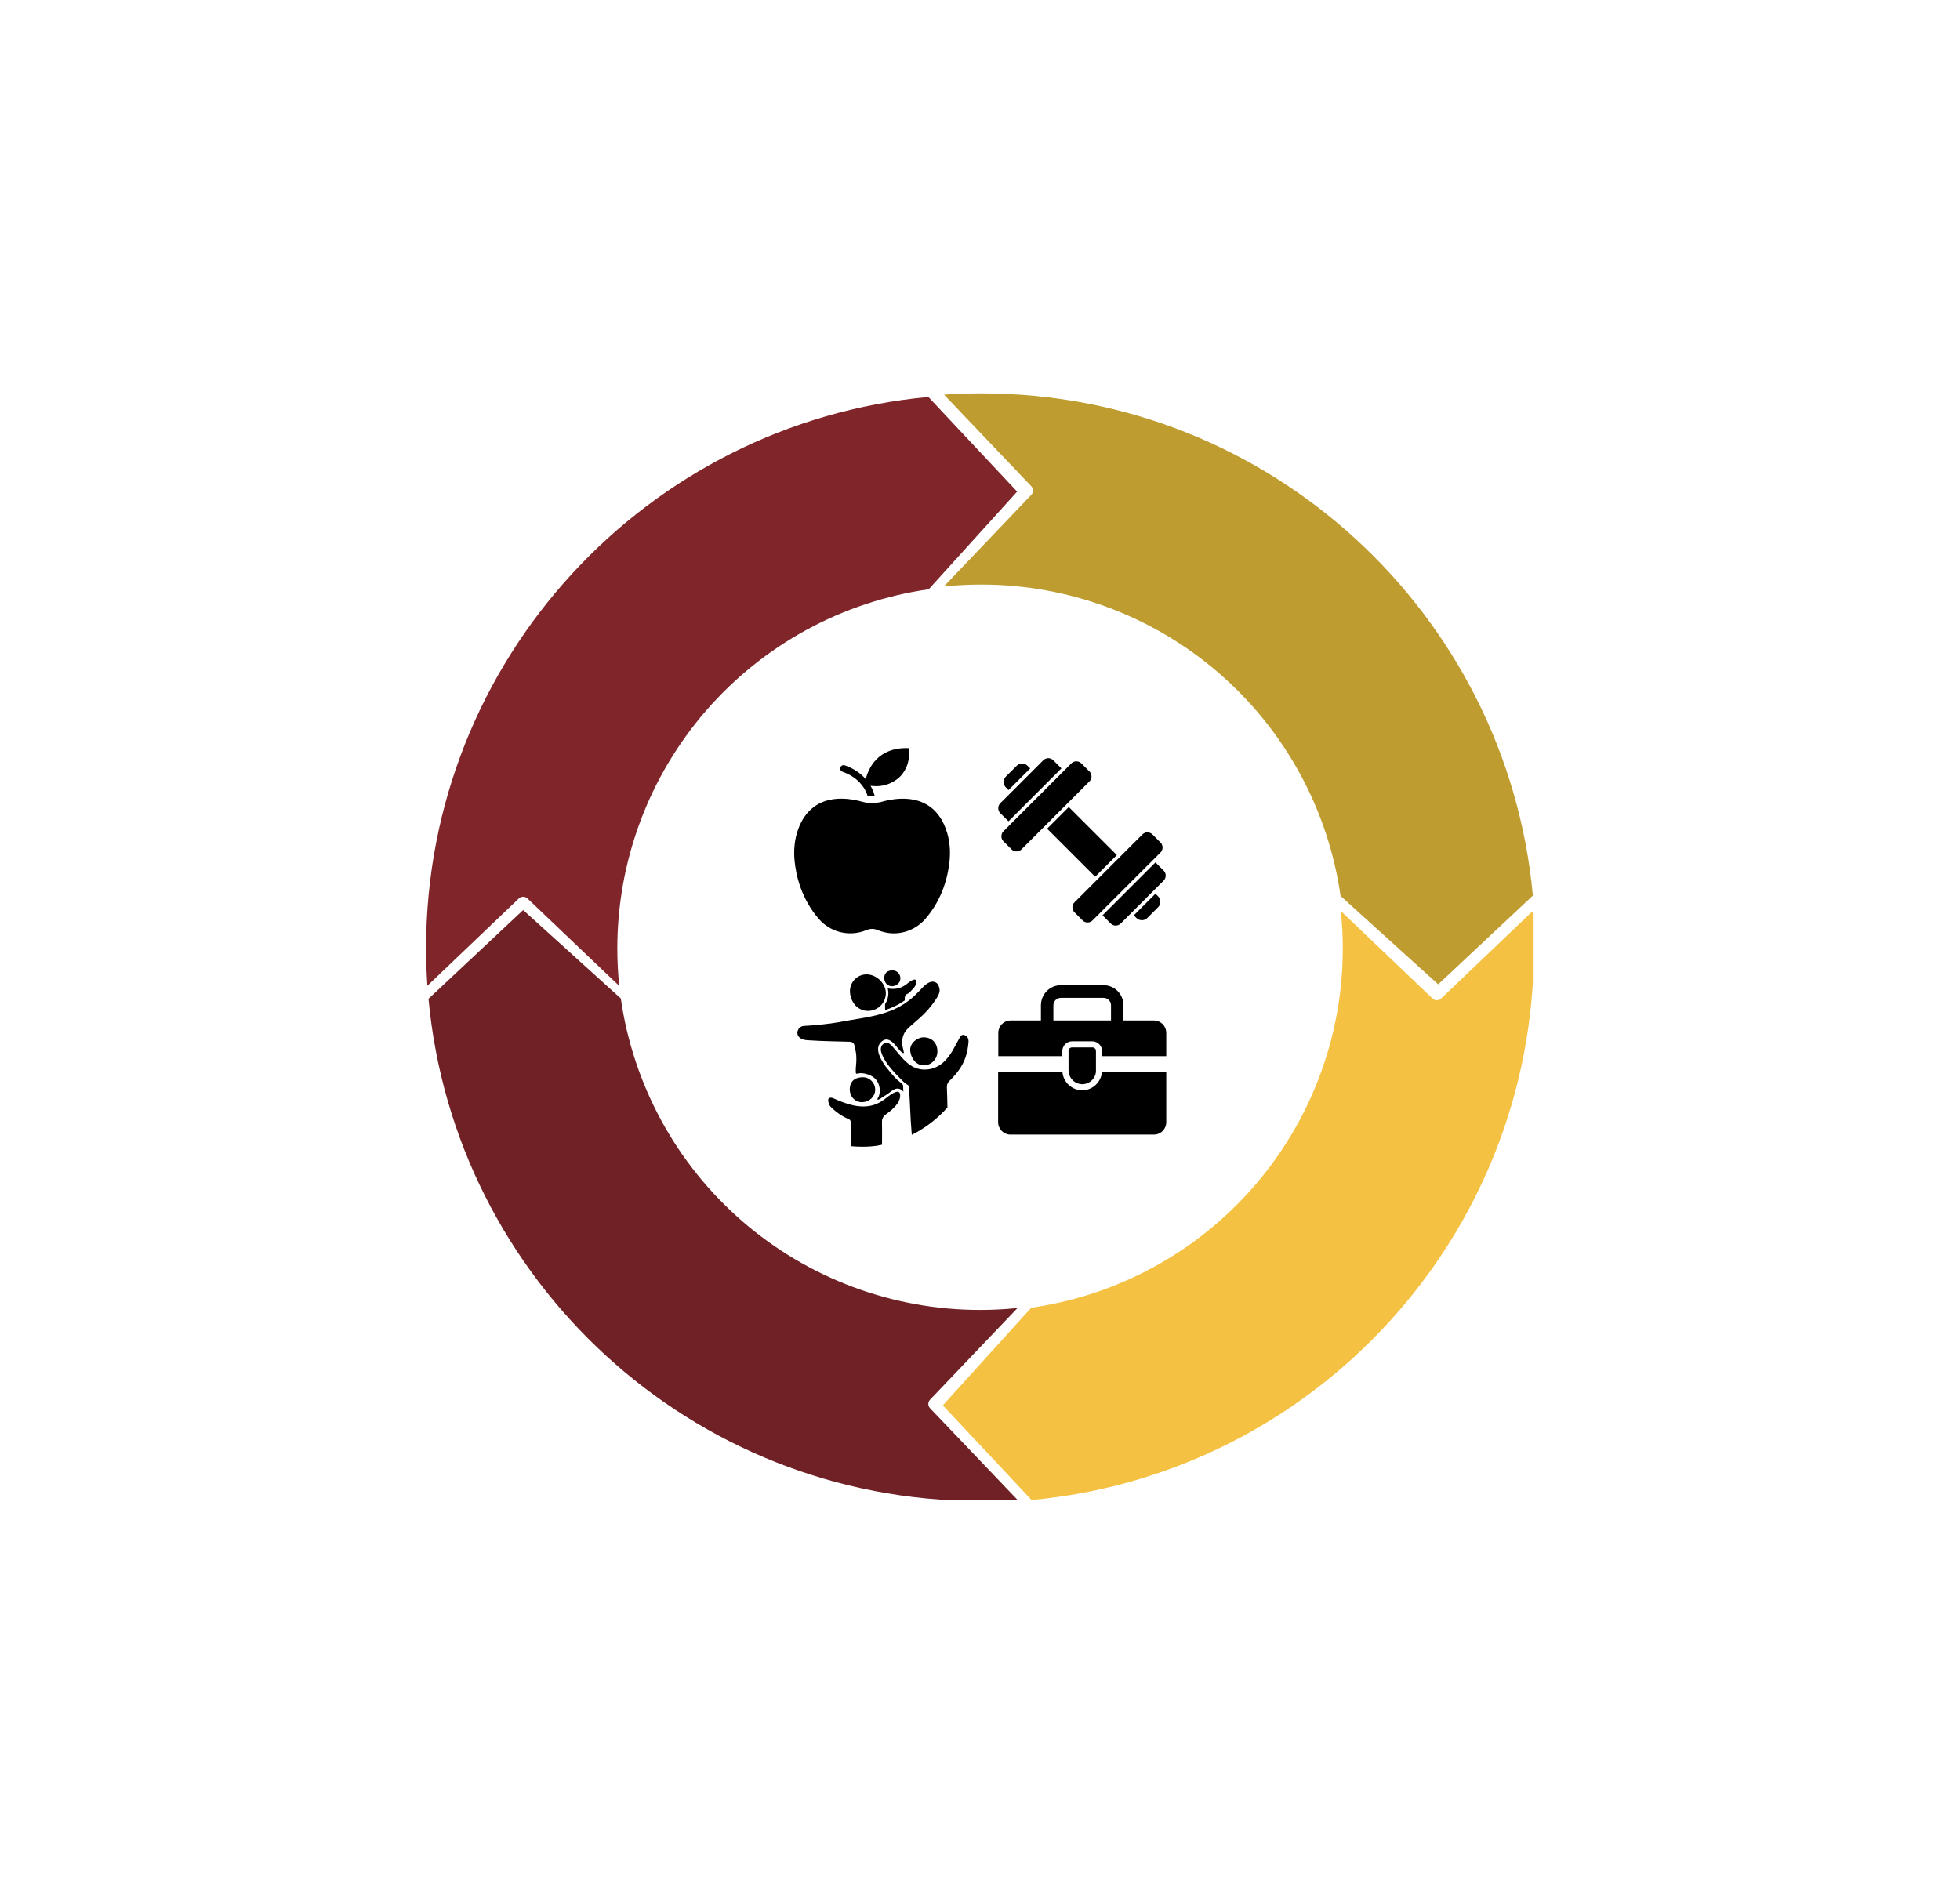<svg xmlns="http://www.w3.org/2000/svg" xmlns:xlink="http://www.w3.org/1999/xlink" width="780" zoomAndPan="magnify" viewBox="0 0 585 566.25" height="755" preserveAspectRatio="xMidYMid meet" version="1.0"><defs><clipPath id="ba2459a769"><path d="M 281 271 L 457.5 271 L 457.5 447.754 L 281 447.754 Z M 281 271 " clip-rule="nonzero"/></clipPath><clipPath id="9848c11432"><path d="M 281 117.441 L 457.5 117.441 L 457.5 294 L 281 294 Z M 281 117.441 " clip-rule="nonzero"/></clipPath><clipPath id="35aa12a18c"><path d="M 127.188 118 L 304 118 L 304 295 L 127.188 295 Z M 127.188 118 " clip-rule="nonzero"/></clipPath><clipPath id="4815645abc"><path d="M 127.188 271 L 304 271 L 304 447.754 L 127.188 447.754 Z M 127.188 271 " clip-rule="nonzero"/></clipPath><clipPath id="e1b282cdc4"><path d="M 237 238 L 283.867 238 L 283.867 279 L 237 279 Z M 237 238 " clip-rule="nonzero"/></clipPath><clipPath id="ef59930e8a"><path d="M 297.953 226.117 L 317 226.117 L 317 246 L 297.953 246 Z M 297.953 226.117 " clip-rule="nonzero"/></clipPath><clipPath id="cf4786d3b4"><path d="M 329 257 L 348 257 L 348 276.301 L 329 276.301 Z M 329 257 " clip-rule="nonzero"/></clipPath><clipPath id="fc1730279a"><path d="M 297.953 320 L 348.137 320 L 348.137 338.895 L 297.953 338.895 Z M 297.953 320 " clip-rule="nonzero"/></clipPath><clipPath id="06a63d8a4c"><path d="M 297.953 294 L 348.137 294 L 348.137 316 L 297.953 316 Z M 297.953 294 " clip-rule="nonzero"/></clipPath><clipPath id="b82b71648f"><path d="M 237 289.551 L 289.113 289.551 L 289.113 342.73 L 237 342.73 Z M 237 289.551 " clip-rule="nonzero"/></clipPath></defs><g clip-path="url(#ba2459a769)"><path fill="#f4c142" d="M 307.801 390.367 C 309.395 390.141 310.984 389.875 312.57 389.578 C 314.152 389.277 315.73 388.945 317.301 388.574 C 318.867 388.207 320.43 387.801 321.98 387.363 C 323.531 386.922 325.07 386.449 326.602 385.941 C 328.133 385.434 329.648 384.891 331.156 384.316 C 332.66 383.742 334.152 383.133 335.633 382.488 C 337.109 381.848 338.574 381.172 340.023 380.465 C 341.473 379.758 342.902 379.016 344.32 378.246 C 345.734 377.473 347.133 376.672 348.512 375.836 C 349.891 375.004 351.25 374.137 352.594 373.242 C 353.934 372.348 355.254 371.426 356.555 370.473 C 357.855 369.516 359.133 368.535 360.387 367.523 C 361.645 366.512 362.875 365.477 364.086 364.41 C 365.297 363.344 366.48 362.25 367.641 361.133 C 368.801 360.012 369.938 358.867 371.047 357.699 C 372.156 356.531 373.238 355.336 374.297 354.117 C 375.352 352.898 376.379 351.66 377.383 350.395 C 378.383 349.133 379.355 347.848 380.297 346.539 C 381.242 345.23 382.156 343.906 383.039 342.555 C 383.926 341.207 384.777 339.84 385.602 338.453 C 386.426 337.07 387.215 335.664 387.977 334.242 C 388.738 332.82 389.465 331.383 390.16 329.93 C 390.859 328.477 391.52 327.008 392.152 325.523 C 392.781 324.039 393.379 322.543 393.945 321.031 C 394.508 319.523 395.039 318 395.531 316.465 C 396.027 314.934 396.492 313.387 396.918 311.832 C 397.344 310.277 397.734 308.715 398.094 307.145 C 398.449 305.57 398.773 303.992 399.059 302.406 C 399.344 300.82 399.598 299.227 399.812 297.629 C 400.027 296.031 400.207 294.43 400.352 292.824 C 400.496 291.219 400.602 289.609 400.676 288 C 400.746 286.391 400.781 284.777 400.781 283.164 C 400.785 279.422 400.594 275.688 400.211 271.961 L 427.59 298.09 C 427.758 298.25 427.953 298.371 428.172 298.457 C 428.387 298.543 428.613 298.586 428.848 298.586 C 429.078 298.586 429.305 298.543 429.523 298.457 C 429.738 298.371 429.934 298.25 430.102 298.09 L 457.434 272.008 C 457.684 275.695 457.82 279.414 457.82 283.164 C 457.82 369.277 391.984 440 307.898 447.77 L 281.41 419.512 Z M 307.801 390.367 " fill-opacity="1" fill-rule="nonzero"/></g><g clip-path="url(#9848c11432)"><path fill="#be9c2f" d="M 400.117 267.445 C 399.891 265.852 399.625 264.262 399.324 262.676 C 399.027 261.094 398.691 259.516 398.32 257.949 C 397.953 256.379 397.547 254.82 397.109 253.27 C 396.668 251.719 396.195 250.18 395.688 248.648 C 395.176 247.121 394.637 245.602 394.059 244.098 C 393.484 242.59 392.875 241.098 392.23 239.621 C 391.59 238.145 390.914 236.68 390.207 235.23 C 389.496 233.785 388.758 232.352 387.984 230.938 C 387.215 229.523 386.41 228.125 385.578 226.746 C 384.742 225.367 383.879 224.008 382.984 222.668 C 382.086 221.328 381.164 220.008 380.211 218.707 C 379.254 217.41 378.273 216.133 377.262 214.875 C 376.25 213.621 375.215 212.387 374.148 211.18 C 373.082 209.969 371.988 208.785 370.871 207.625 C 369.75 206.465 368.605 205.332 367.438 204.223 C 366.27 203.113 365.074 202.031 363.855 200.973 C 362.637 199.918 361.398 198.891 360.133 197.891 C 358.871 196.891 357.586 195.918 356.277 194.973 C 354.973 194.031 353.645 193.117 352.297 192.234 C 350.949 191.352 349.582 190.496 348.195 189.676 C 346.809 188.852 345.406 188.059 343.984 187.301 C 342.562 186.539 341.125 185.812 339.672 185.117 C 338.219 184.418 336.75 183.758 335.266 183.125 C 333.781 182.496 332.285 181.898 330.773 181.336 C 329.266 180.773 327.742 180.242 326.207 179.746 C 324.676 179.25 323.133 178.789 321.578 178.363 C 320.023 177.938 318.461 177.547 316.887 177.188 C 315.316 176.832 313.738 176.512 312.152 176.223 C 310.566 175.938 308.973 175.688 307.375 175.473 C 305.777 175.258 304.176 175.078 302.57 174.934 C 300.965 174.789 299.359 174.68 297.746 174.609 C 296.137 174.539 294.527 174.5 292.914 174.5 C 289.172 174.5 285.438 174.691 281.711 175.074 L 307.836 147.695 C 308 147.523 308.125 147.332 308.211 147.113 C 308.297 146.898 308.344 146.672 308.344 146.438 C 308.344 146.203 308.297 145.977 308.211 145.762 C 308.125 145.543 308 145.352 307.836 145.18 L 281.758 117.805 C 285.445 117.562 289.164 117.426 292.914 117.426 C 379.023 117.426 449.75 183.27 457.512 267.348 L 429.258 293.836 Z M 400.117 267.445 " fill-opacity="1" fill-rule="nonzero"/></g><g clip-path="url(#35aa12a18c)"><path fill="#80252a" d="M 277.195 175.902 C 275.602 176.129 274.012 176.395 272.426 176.691 C 270.844 176.992 269.266 177.328 267.699 177.695 C 266.129 178.066 264.57 178.473 263.02 178.91 C 261.469 179.352 259.93 179.824 258.398 180.332 C 256.867 180.84 255.352 181.383 253.848 181.957 C 252.34 182.535 250.848 183.145 249.371 183.785 C 247.895 184.43 246.43 185.105 244.98 185.812 C 243.535 186.52 242.102 187.262 240.688 188.031 C 239.273 188.805 237.875 189.609 236.496 190.441 C 235.117 191.277 233.758 192.141 232.418 193.035 C 231.078 193.93 229.758 194.855 228.457 195.809 C 227.156 196.762 225.879 197.746 224.625 198.758 C 223.371 199.766 222.137 200.805 220.93 201.871 C 219.719 202.938 218.535 204.031 217.375 205.148 C 216.215 206.266 215.078 207.41 213.973 208.582 C 212.863 209.75 211.777 210.945 210.723 212.16 C 209.668 213.379 208.641 214.621 207.641 215.883 C 206.637 217.148 205.668 218.434 204.723 219.742 C 203.781 221.047 202.867 222.375 201.984 223.723 C 201.098 225.07 200.246 226.438 199.422 227.824 C 198.602 229.211 197.809 230.613 197.051 232.035 C 196.289 233.457 195.562 234.895 194.863 236.348 C 194.168 237.801 193.508 239.27 192.875 240.754 C 192.246 242.238 191.648 243.734 191.086 245.242 C 190.523 246.754 189.992 248.277 189.496 249.809 C 189 251.344 188.539 252.887 188.113 254.441 C 187.688 255.996 187.293 257.559 186.938 259.129 C 186.582 260.703 186.258 262.281 185.973 263.867 C 185.688 265.453 185.438 267.047 185.223 268.645 C 185.004 270.242 184.824 271.84 184.684 273.445 C 184.539 275.051 184.43 276.66 184.359 278.27 C 184.285 279.879 184.25 281.492 184.25 283.105 C 184.25 286.848 184.441 290.582 184.824 294.309 L 157.406 268.18 C 157.234 268.02 157.043 267.898 156.824 267.812 C 156.609 267.727 156.383 267.684 156.148 267.684 C 155.914 267.684 155.691 267.727 155.473 267.812 C 155.258 267.898 155.062 268.02 154.891 268.18 L 127.559 294.262 C 127.312 290.574 127.172 286.855 127.172 283.105 C 127.172 196.992 193.012 126.27 277.094 118.5 L 303.586 146.758 Z M 277.195 175.902 " fill-opacity="1" fill-rule="nonzero"/></g><g clip-path="url(#4815645abc)"><path fill="#702126" d="M 185.293 298.051 C 185.523 299.645 185.785 301.234 186.086 302.82 C 186.383 304.402 186.719 305.98 187.086 307.551 C 187.457 309.117 187.859 310.68 188.301 312.23 C 188.738 313.781 189.215 315.32 189.723 316.852 C 190.23 318.383 190.77 319.898 191.348 321.406 C 191.922 322.91 192.531 324.402 193.172 325.883 C 193.816 327.363 194.492 328.824 195.199 330.273 C 195.906 331.723 196.645 333.152 197.418 334.57 C 198.188 335.984 198.992 337.383 199.824 338.762 C 200.66 340.141 201.523 341.504 202.418 342.844 C 203.312 344.184 204.238 345.504 205.191 346.805 C 206.145 348.105 207.129 349.383 208.141 350.637 C 209.148 351.895 210.188 353.125 211.254 354.336 C 212.32 355.547 213.414 356.73 214.531 357.891 C 215.648 359.051 216.793 360.188 217.965 361.297 C 219.133 362.406 220.328 363.488 221.543 364.547 C 222.762 365.602 224.004 366.633 225.266 367.633 C 226.531 368.633 227.816 369.605 229.125 370.547 C 230.43 371.492 231.758 372.406 233.105 373.289 C 234.453 374.176 235.82 375.027 237.207 375.852 C 238.594 376.676 239.996 377.465 241.418 378.227 C 242.84 378.988 244.277 379.715 245.734 380.41 C 247.188 381.109 248.656 381.773 250.141 382.402 C 251.621 383.031 253.121 383.629 254.629 384.195 C 256.141 384.758 257.664 385.289 259.195 385.785 C 260.73 386.281 262.273 386.742 263.828 387.168 C 265.383 387.594 266.949 387.988 268.52 388.344 C 270.094 388.699 271.672 389.023 273.258 389.309 C 274.844 389.594 276.438 389.848 278.035 390.062 C 279.633 390.277 281.234 390.457 282.84 390.602 C 284.445 390.746 286.055 390.852 287.664 390.926 C 289.273 390.996 290.887 391.031 292.496 391.035 C 296.242 391.035 299.977 390.844 303.699 390.461 L 277.574 417.84 C 277.414 418.012 277.293 418.203 277.207 418.422 C 277.121 418.637 277.078 418.863 277.078 419.098 C 277.078 419.328 277.121 419.555 277.207 419.773 C 277.293 419.988 277.414 420.184 277.574 420.352 L 303.656 447.684 C 299.965 447.934 296.246 448.07 292.496 448.07 C 206.387 448.07 135.664 382.234 127.895 298.148 L 156.145 271.66 Z M 185.293 298.051 " fill-opacity="1" fill-rule="nonzero"/></g><g clip-path="url(#e1b282cdc4)"><path fill="#000000" d="M 262.859 239.434 C 267.738 237.996 278.234 236.402 282.305 247.441 C 283.414 250.445 283.73 253.68 283.426 256.871 C 282.996 261.367 281.43 268.219 276.25 274.234 C 272.934 278.09 267.668 279.605 262.852 277.969 C 262.508 277.852 262.16 277.723 261.82 277.586 C 260.832 277.191 259.73 277.195 258.746 277.59 C 258.426 277.719 258.102 277.84 257.777 277.949 C 252.98 279.594 247.691 278.125 244.371 274.289 C 239.172 268.277 237.59 261.426 237.152 256.914 C 236.844 253.711 237.152 250.461 238.27 247.441 C 241.43 238.867 248.98 236.891 257.742 239.438 C 260.035 240.105 263.148 239.391 262.859 239.434 " fill-opacity="1" fill-rule="nonzero"/></g><path fill="#000000" d="M 271.188 223.328 C 261.879 222.992 259.164 229.5 258.402 232.59 C 256.938 230.91 254.879 229.406 252.121 228.453 C 251.594 228.273 251.016 228.551 250.832 229.082 C 250.648 229.613 250.93 230.191 251.461 230.375 C 255.855 231.895 258.172 234.996 258.969 237.621 C 259.301 237.664 259.664 237.691 260.059 237.691 C 260.43 237.691 260.773 237.672 261.082 237.645 C 260.852 236.664 260.434 235.609 259.82 234.562 C 264.414 235.27 267.719 232.934 269.016 231.422 C 272.199 227.695 271.188 223.328 271.188 223.328 " fill-opacity="1" fill-rule="nonzero"/><path fill="#000000" d="M 307.48 229.387 L 301.012 235.852 L 300.219 235.062 C 300.008 234.844 299.84 234.598 299.727 234.316 C 299.609 234.035 299.551 233.742 299.551 233.438 C 299.551 233.137 299.609 232.844 299.727 232.562 C 299.84 232.281 300.008 232.035 300.219 231.816 L 303.449 228.594 C 303.664 228.379 303.91 228.215 304.191 228.098 C 304.473 227.98 304.762 227.922 305.066 227.922 C 305.371 227.922 305.664 227.98 305.941 228.098 C 306.223 228.215 306.473 228.379 306.684 228.594 Z M 307.48 229.387 " fill-opacity="1" fill-rule="nonzero"/><path fill="#000000" d="M 312.531 247.371 L 318.996 240.906 L 333.344 255.254 L 326.879 261.719 Z M 312.531 247.371 " fill-opacity="1" fill-rule="nonzero"/><g clip-path="url(#ef59930e8a)"><path fill="#000000" d="M 316.801 229.375 L 301.008 245.172 C 301 245.172 300.996 245.164 300.992 245.16 L 298.566 242.734 C 298.152 242.324 297.949 241.832 297.953 241.25 C 297.953 240.664 298.16 240.168 298.578 239.758 L 311.387 226.945 C 311.586 226.746 311.812 226.594 312.07 226.488 C 312.324 226.379 312.594 226.324 312.871 226.324 C 313.152 226.324 313.418 226.375 313.676 226.48 C 313.934 226.586 314.164 226.738 314.359 226.934 Z M 316.801 229.375 " fill-opacity="1" fill-rule="nonzero"/></g><path fill="#000000" d="M 345.66 270.809 L 342.438 274.035 C 342.223 274.25 341.977 274.414 341.695 274.531 C 341.414 274.645 341.121 274.703 340.816 274.703 C 340.516 274.703 340.223 274.645 339.941 274.531 C 339.66 274.414 339.41 274.25 339.195 274.035 L 338.406 273.246 L 344.871 266.781 L 345.66 267.57 C 345.875 267.785 346.043 268.035 346.16 268.312 C 346.273 268.594 346.332 268.887 346.332 269.191 C 346.332 269.492 346.273 269.785 346.16 270.066 C 346.043 270.348 345.875 270.594 345.66 270.809 Z M 345.66 270.809 " fill-opacity="1" fill-rule="nonzero"/><g clip-path="url(#cf4786d3b4)"><path fill="#000000" d="M 347.312 262.871 L 334.5 275.68 C 334.301 275.879 334.074 276.031 333.816 276.141 C 333.555 276.246 333.285 276.301 333.008 276.301 C 332.727 276.301 332.457 276.246 332.199 276.141 C 331.938 276.031 331.711 275.879 331.512 275.68 L 329.098 273.266 C 329.09 273.258 329.082 273.25 329.074 273.238 L 344.871 257.445 L 347.312 259.887 C 347.508 260.086 347.66 260.312 347.77 260.57 C 347.875 260.828 347.93 261.098 347.93 261.379 C 347.93 261.656 347.875 261.926 347.77 262.184 C 347.66 262.445 347.508 262.672 347.312 262.871 Z M 347.312 262.871 " fill-opacity="1" fill-rule="nonzero"/></g><path fill="#000000" d="M 325.16 233.27 L 304.898 253.531 C 304.492 253.945 303.996 254.156 303.41 254.16 L 303.387 254.16 C 302.812 254.164 302.32 253.961 301.918 253.551 L 299.496 251.137 C 299.082 250.723 298.879 250.223 298.883 249.637 C 298.887 249.051 299.094 248.551 299.508 248.137 L 319.77 227.879 C 319.965 227.68 320.195 227.527 320.453 227.422 C 320.711 227.312 320.98 227.262 321.258 227.262 C 321.539 227.262 321.809 227.312 322.066 227.422 C 322.324 227.527 322.555 227.68 322.75 227.879 L 325.172 230.297 C 325.367 230.496 325.52 230.723 325.629 230.98 C 325.734 231.238 325.785 231.508 325.785 231.785 C 325.785 232.066 325.73 232.332 325.621 232.59 C 325.512 232.848 325.359 233.074 325.16 233.27 Z M 325.16 233.27 " fill-opacity="1" fill-rule="nonzero"/><path fill="#000000" d="M 346.992 252.988 C 346.988 253.57 346.781 254.066 346.371 254.48 L 326.109 274.738 C 325.691 275.156 325.184 275.367 324.594 275.367 C 324.02 275.371 323.527 275.168 323.121 274.762 L 320.695 272.328 C 320.277 271.918 320.074 271.418 320.086 270.836 C 320.09 270.25 320.301 269.754 320.715 269.348 L 340.977 249.086 C 341.172 248.887 341.398 248.734 341.656 248.629 C 341.914 248.52 342.18 248.465 342.461 248.465 C 342.738 248.465 343.008 248.516 343.266 248.621 C 343.523 248.727 343.75 248.879 343.949 249.074 L 346.379 251.504 C 346.793 251.914 346.996 252.41 346.992 252.988 Z M 346.992 252.988 " fill-opacity="1" fill-rule="nonzero"/><g clip-path="url(#fc1730279a)"><path fill="#000000" d="M 348.094 320.004 L 348.094 334.965 C 348.094 335.461 348 335.938 347.812 336.395 C 347.625 336.852 347.359 337.254 347.016 337.605 C 346.668 337.953 346.27 338.223 345.816 338.414 C 345.367 338.602 344.895 338.695 344.406 338.695 L 301.598 338.695 C 301.109 338.695 300.641 338.602 300.188 338.414 C 299.734 338.223 299.336 337.953 298.992 337.605 C 298.645 337.254 298.379 336.852 298.191 336.395 C 298.004 335.938 297.91 335.461 297.91 334.965 L 297.91 320.004 L 317.098 320.004 C 317.129 320.375 317.199 320.738 317.297 321.094 C 317.398 321.453 317.527 321.797 317.691 322.129 C 317.855 322.461 318.047 322.773 318.27 323.07 C 318.488 323.367 318.734 323.641 319.004 323.891 C 319.277 324.141 319.566 324.363 319.879 324.559 C 320.191 324.754 320.516 324.918 320.859 325.055 C 321.199 325.188 321.551 325.289 321.914 325.355 C 322.273 325.426 322.637 325.461 323.004 325.461 C 323.371 325.461 323.734 325.426 324.094 325.355 C 324.453 325.289 324.805 325.188 325.148 325.055 C 325.488 324.918 325.816 324.754 326.125 324.559 C 326.438 324.363 326.73 324.141 327 323.891 C 327.27 323.641 327.516 323.367 327.738 323.07 C 327.957 322.773 328.148 322.461 328.312 322.129 C 328.477 321.797 328.609 321.453 328.707 321.094 C 328.809 320.738 328.875 320.375 328.906 320.004 Z M 348.094 320.004 " fill-opacity="1" fill-rule="nonzero"/></g><path fill="#000000" d="M 327.109 313.723 L 327.109 319.465 C 327.121 319.648 327.121 319.836 327.109 320.02 C 327.047 320.523 326.898 320.996 326.664 321.445 C 326.43 321.891 326.125 322.281 325.75 322.617 C 325.375 322.949 324.953 323.207 324.488 323.383 C 324.02 323.562 323.535 323.652 323.035 323.652 C 322.535 323.652 322.051 323.562 321.586 323.383 C 321.117 323.207 320.695 322.949 320.32 322.617 C 319.945 322.281 319.641 321.891 319.406 321.445 C 319.172 320.996 319.023 320.523 318.961 320.02 C 318.934 319.836 318.922 319.652 318.922 319.465 L 318.922 313.723 C 318.922 313.582 318.945 313.449 319 313.32 C 319.051 313.191 319.125 313.078 319.223 312.98 C 319.32 312.883 319.434 312.809 319.559 312.754 C 319.688 312.699 319.82 312.676 319.957 312.676 L 326.117 312.676 C 326.395 312.684 326.629 312.793 326.82 312.996 C 327.012 313.199 327.109 313.441 327.109 313.723 Z M 327.109 313.723 " fill-opacity="1" fill-rule="nonzero"/><g clip-path="url(#06a63d8a4c)"><path fill="#000000" d="M 344.406 304.629 L 335.324 304.629 L 335.324 300.09 C 335.32 299.699 335.285 299.309 335.207 298.922 C 335.133 298.539 335.02 298.164 334.871 297.801 C 334.723 297.438 334.539 297.09 334.324 296.766 C 334.109 296.438 333.863 296.133 333.59 295.855 C 333.316 295.578 333.016 295.328 332.695 295.109 C 332.371 294.891 332.031 294.707 331.672 294.555 C 331.312 294.402 330.945 294.289 330.562 294.211 C 330.184 294.133 329.797 294.09 329.41 294.09 L 316.598 294.09 C 316.207 294.09 315.824 294.133 315.441 294.211 C 315.062 294.289 314.691 294.402 314.332 294.555 C 313.977 294.707 313.633 294.891 313.312 295.109 C 312.988 295.328 312.691 295.578 312.418 295.855 C 312.141 296.133 311.898 296.438 311.68 296.766 C 311.465 297.09 311.285 297.438 311.133 297.801 C 310.984 298.164 310.875 298.539 310.797 298.922 C 310.723 299.309 310.684 299.699 310.684 300.09 L 310.684 304.629 L 301.648 304.629 C 301.16 304.629 300.688 304.723 300.238 304.91 C 299.785 305.098 299.387 305.367 299.039 305.715 C 298.695 306.066 298.43 306.469 298.242 306.926 C 298.055 307.383 297.961 307.859 297.961 308.352 L 297.961 315.277 L 317.074 315.277 L 317.074 313.77 C 317.074 313.383 317.145 313.012 317.293 312.652 C 317.441 312.293 317.648 311.977 317.918 311.703 C 318.191 311.43 318.504 311.219 318.859 311.07 C 319.211 310.922 319.582 310.848 319.965 310.848 L 326.043 310.848 C 326.426 310.848 326.793 310.922 327.148 311.07 C 327.504 311.219 327.816 311.43 328.086 311.703 C 328.355 311.977 328.566 312.293 328.711 312.652 C 328.859 313.012 328.934 313.383 328.934 313.77 L 328.934 315.277 L 348.094 315.277 L 348.094 308.352 C 348.094 307.859 348 307.383 347.812 306.926 C 347.625 306.469 347.359 306.066 347.016 305.715 C 346.668 305.367 346.27 305.098 345.816 304.91 C 345.367 304.723 344.895 304.629 344.406 304.629 Z M 314.402 300.09 C 314.406 299.797 314.461 299.516 314.574 299.242 C 314.684 298.973 314.844 298.73 315.047 298.523 C 315.254 298.316 315.492 298.156 315.758 298.043 C 316.027 297.93 316.305 297.871 316.598 297.871 L 329.41 297.871 C 329.699 297.871 329.98 297.93 330.246 298.043 C 330.516 298.156 330.754 298.316 330.957 298.523 C 331.164 298.73 331.32 298.973 331.434 299.242 C 331.543 299.516 331.602 299.797 331.602 300.09 L 331.602 304.629 L 314.402 304.629 Z M 314.402 300.09 " fill-opacity="1" fill-rule="nonzero"/></g><g clip-path="url(#b82b71648f)"><path fill="#000000" d="M 268.375 322.809 C 266.93 321.715 265.918 320.227 264.75 318.875 C 264.172 318.207 263.652 317.414 263.227 316.645 C 262.289 314.949 261.328 312.719 262.961 311.082 C 263.988 310.047 265.09 310.039 266.32 311.07 C 267.184 311.793 267.816 312.719 268.539 313.562 C 268.883 313.902 269.941 314.926 269.746 313.98 C 269.633 313.438 269.254 312.141 269.285 311.293 C 269.328 310.207 269.312 309.863 269.719 308.828 C 270.098 307.859 270.871 307.07 271.645 306.395 C 272.609 305.551 273.57 304.711 274.527 303.863 C 276.273 302.316 277.781 300.609 279.086 298.684 C 279.672 297.82 280.352 296.832 280.445 295.766 C 280.512 295.02 280.09 293.746 279.398 293.324 C 278.352 292.684 277.25 293.207 276.359 293.863 C 275.996 294.133 275.688 294.469 275.371 294.789 C 274.543 295.621 273.762 296.504 272.898 297.297 C 270.824 299.211 268.449 300.715 265.805 301.742 C 260.797 303.691 255.395 304.137 250.16 305.168 C 248.059 305.582 242.555 306.152 239.961 306.254 C 237.66 306.344 236.684 310.246 240.957 310.52 C 246.016 310.844 250.324 310.875 253.586 310.973 C 254.332 310.992 254.871 311.309 255.039 312.117 C 255.441 314.039 255.574 314.262 255.602 316.223 C 255.617 317.52 255.332 318.848 255.43 320.137 C 255.473 320.699 255.848 320.504 256.152 320.438 C 257.84 320.074 260.402 320.961 261.484 322.305 C 262.594 323.68 262.918 325.77 262.234 327.406 C 262.168 327.562 261.754 328.082 261.914 328.219 C 262.219 328.473 263.141 327.695 263.41 327.527 C 264.207 327.035 265 326.551 265.734 325.969 C 266.934 325.023 268.16 324.289 269.645 325.883 C 269.492 325.02 269.684 324.375 269.453 323.75 C 269.094 323.438 268.734 323.121 268.375 322.809 Z M 263.887 328.238 C 262.984 328.906 261.914 329.484 260.84 329.824 C 256.777 331.109 252.488 329.559 248.797 327.883 C 248.352 327.676 247.891 327.582 247.496 327.797 C 247.062 328.035 247.211 328.551 247.258 328.953 C 247.328 329.555 247.609 330.082 248.043 330.508 C 249.59 332.035 251.352 333.254 253.363 334.105 C 254.301 334.496 254 336.141 254.008 336.914 C 254.02 338.66 254.059 340.41 254.113 342.164 C 255.082 342.246 259.629 342.625 263.25 341.719 C 263.266 339.441 263.293 337.168 263.246 334.895 C 263.223 333.77 263.754 333.141 264.492 332.605 C 267.832 330.18 268.789 328.379 268.664 326.809 C 268.473 324.289 264.609 327.703 263.887 328.238 Z M 288.566 309.32 C 287.387 308.676 287.035 308.738 286.375 309.867 C 285.68 311.059 285.094 312.312 284.391 313.5 C 282.754 316.281 280.711 318.594 277.281 319.188 C 276.699 319.289 276.051 319.289 275.461 319.262 C 274.695 319.223 273.871 319.023 273.164 318.742 C 270.426 317.656 268.727 315.066 266.855 312.961 C 266.559 312.625 266.273 312.273 265.957 311.961 C 265.418 311.434 264.828 311.117 264.082 311.41 C 263.355 311.695 262.973 312.289 262.898 313.047 C 262.84 313.684 263.094 314.34 263.324 314.922 C 263.824 316.168 264.617 317.336 265.449 318.383 C 265.781 318.797 266.121 319.203 266.473 319.602 C 267.109 320.328 267.777 321.027 268.461 321.711 C 269.086 322.336 269.723 323.07 270.457 323.57 C 270.82 323.816 271.289 323.941 271.312 324.453 C 271.426 326.578 271.555 328.699 271.641 330.82 C 271.75 333.473 271.914 336.121 272.141 338.762 C 274.035 337.824 275.828 336.703 277.516 335.441 C 277.527 335.375 277.531 335.309 277.547 335.246 C 277.562 335.293 277.57 335.344 277.586 335.391 C 279.469 333.973 281.215 332.363 282.785 330.59 C 282.754 328.617 282.691 326.641 282.617 324.668 C 282.586 323.859 282.766 323.262 283.367 322.676 C 285.457 320.648 287.242 318.391 288.188 315.586 C 288.695 314.07 288.969 312.508 289.078 310.918 C 289.117 310.336 288.891 309.805 288.566 309.32 Z M 275.738 309.656 C 273.746 309.617 271.355 311.535 271.688 313.836 C 272.016 316.125 273.504 318.02 275.738 318.02 C 277.977 318.02 279.789 316.148 279.789 313.836 C 279.789 311.527 278.332 309.707 275.738 309.656 Z M 253.715 296.469 C 254.043 299.375 256.105 301.766 259.055 301.766 C 262.004 301.766 264.395 299.395 264.395 296.469 C 264.395 293.543 261.582 290.863 258.633 290.863 C 255.684 290.863 253.371 293.473 253.715 296.469 Z M 257.547 329.008 C 259.566 328.855 261.215 327.344 261.215 325.293 C 261.215 323.238 259.574 321.574 257.547 321.574 C 255.52 321.574 253.797 322.434 253.633 324.926 C 253.496 326.973 254.984 329.199 257.547 329.008 Z M 266.406 294.387 C 267.691 294.293 268.738 293.328 268.738 292.027 C 268.738 290.723 267.695 289.664 266.406 289.664 C 265.121 289.664 264.023 290.211 263.922 291.793 C 263.832 293.094 264.777 294.512 266.406 294.387 Z M 264.961 295.059 C 265.082 295.516 265.152 295.988 265.152 296.469 C 265.152 297.684 264.785 298.816 264.16 299.766 C 264.164 300.188 264.168 300.816 264.172 301.531 C 264.625 301.379 265.078 301.219 265.527 301.043 C 267.121 300.426 268.629 299.617 270.039 298.633 C 270.035 298.441 270.035 298.27 270.031 298.129 C 270.016 297.414 270.281 296.879 270.824 296.676 C 271.461 296.441 271.738 295.93 272.164 295.527 C 272.859 294.879 273.555 293.988 273.477 292.988 C 273.352 291.391 270.895 293.559 270.438 293.898 C 269.863 294.324 269.184 294.691 268.5 294.906 C 267.332 295.277 266.137 295.266 264.961 295.059 Z M 264.961 295.059 " fill-opacity="1" fill-rule="evenodd"/></g></svg>